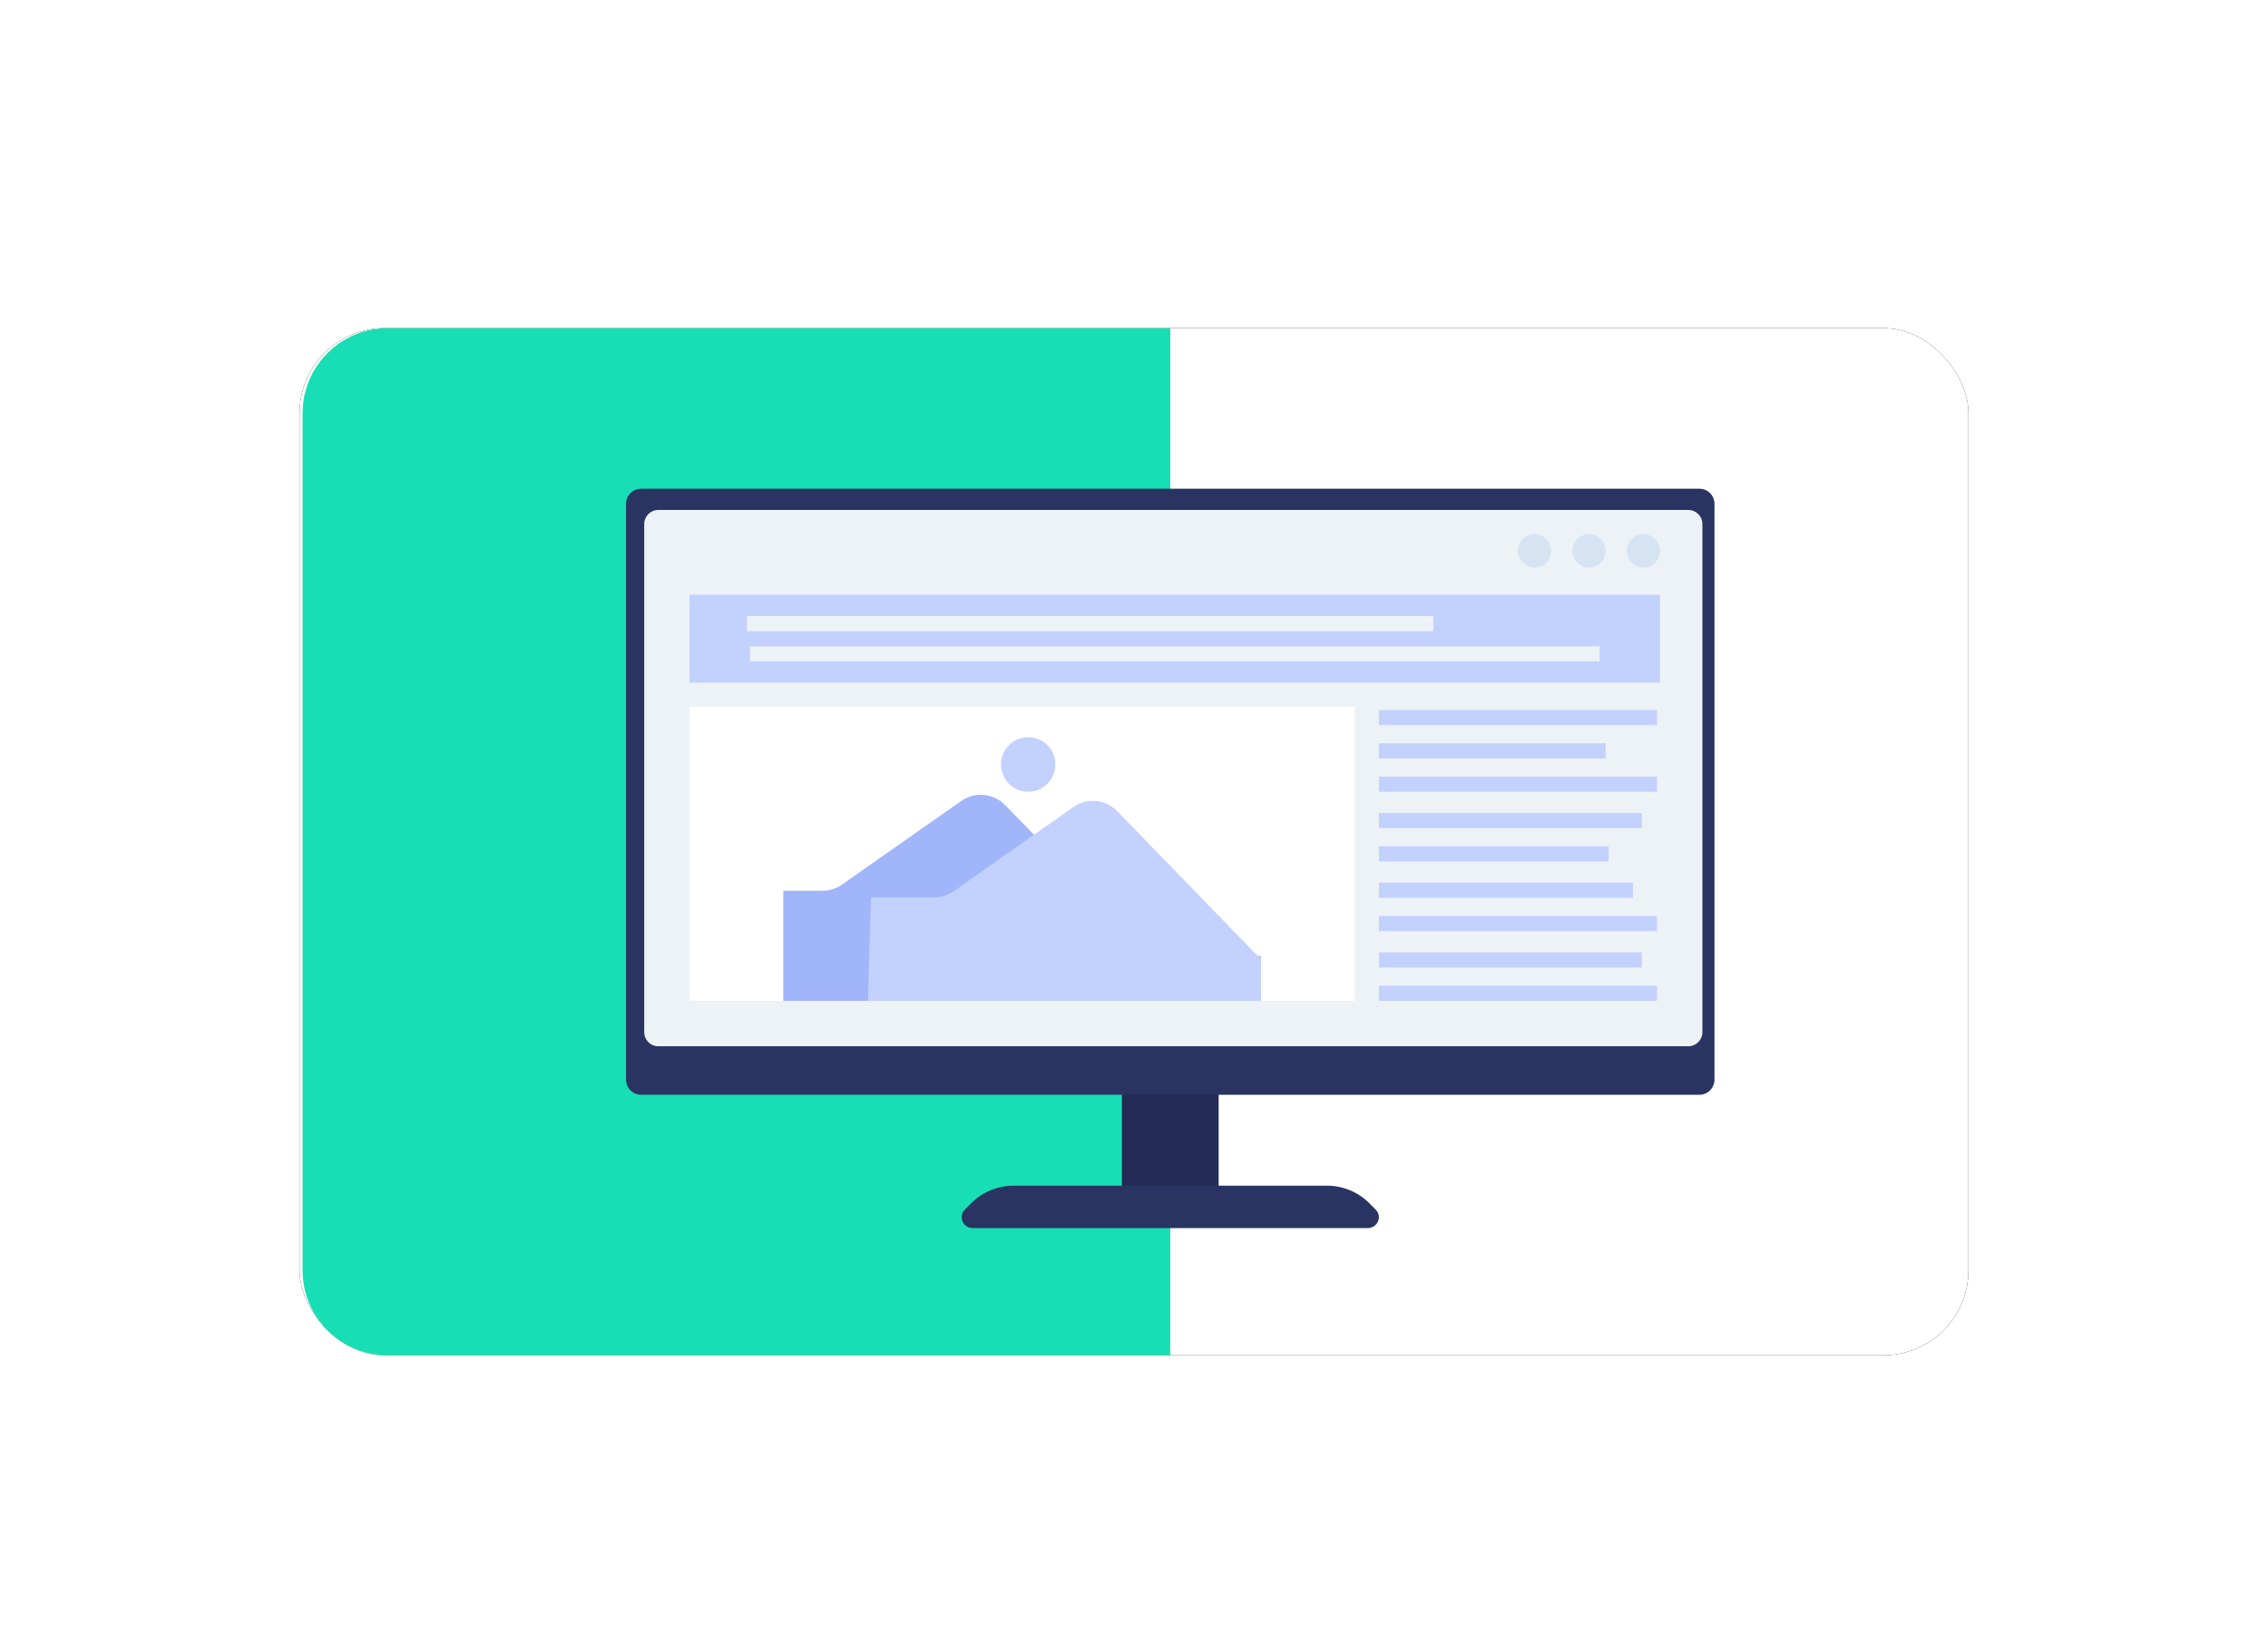<?xml version="1.0" encoding="UTF-8"?>
<svg width="159px" height="114px" viewBox="0 0 159 114" version="1.1" xmlns="http://www.w3.org/2000/svg" xmlns:xlink="http://www.w3.org/1999/xlink">
    <title>Group 16 Copy</title>
    <defs>
        <filter x="-23.5%" y="-38.2%" width="147.0%" height="176.4%" filterUnits="objectBoundingBox" id="filter-1">
            <feOffset dx="0" dy="2" in="SourceAlpha" result="shadowOffsetOuter1"></feOffset>
            <feGaussianBlur stdDeviation="5.5" in="shadowOffsetOuter1" result="shadowBlurOuter1"></feGaussianBlur>
            <feColorMatrix values="0 0 0 0 0   0 0 0 0 0   0 0 0 0 0  0 0 0 0.15 0" type="matrix" in="shadowBlurOuter1" result="shadowMatrixOuter1"></feColorMatrix>
            <feMerge>
                <feMergeNode in="shadowMatrixOuter1"></feMergeNode>
                <feMergeNode in="SourceGraphic"></feMergeNode>
            </feMerge>
        </filter>
        <rect id="path-2" x="0" y="0" width="117" height="72" rx="5.965"></rect>
        <filter x="-2.6%" y="-4.2%" width="105.1%" height="108.3%" filterUnits="objectBoundingBox" id="filter-3">
            <feOffset dx="0" dy="0" in="SourceAlpha" result="shadowOffsetOuter1"></feOffset>
            <feGaussianBlur stdDeviation="1" in="shadowOffsetOuter1" result="shadowBlurOuter1"></feGaussianBlur>
            <feColorMatrix values="0 0 0 0 0   0 0 0 0 0   0 0 0 0 0  0 0 0 0.05 0" type="matrix" in="shadowBlurOuter1"></feColorMatrix>
        </filter>
    </defs>
    <g id="Services" stroke="none" stroke-width="1" fill="none" fill-rule="evenodd">
        <g id="Reactively---Home-v2" transform="translate(-194, -854)">
            <g id="Group-4" transform="translate(156, 687)">
                <g id="Group-16-Copy" filter="url(#filter-1)" transform="translate(59, 188)">
                    <g id="Rectangle-Copy-4">
                        <use fill="black" fill-opacity="1" filter="url(#filter-3)" xlink:href="#path-2"></use>
                        <use fill="#FFFFFF" fill-rule="evenodd" xlink:href="#path-2"></use>
                    </g>
                    <path d="M6.177,0 L61.043,0 L61.043,0 L61.043,72 L6.177,72 C2.883,72 0.212,69.329 0.212,66.035 L0.212,5.965 C0.212,2.671 2.883,-2.82960841e-16 6.177,0 Z" id="Rectangle" fill="#18DEB5"></path>
                    <g id="Group-7" transform="translate(22.891, 11.257)">
                        <polygon id="Fill-3" fill="#212B54" points="34.761 50.336 41.543 50.336 41.543 17.204 34.761 17.204"></polygon>
                        <path d="M75.252,42.478 L1.052,42.478 C0.471,42.478 0,42.005 0,41.422 L0,1.056 C0,0.473 0.471,0 1.052,0 L75.252,0 C75.833,0 76.304,0.473 76.304,1.056 L76.304,41.422 C76.304,42.005 75.833,42.478 75.252,42.478" id="Fill-5" fill="#293463"></path>
                        <path d="M74.469,39.08 L2.259,39.08 C1.714,39.08 1.272,38.637 1.272,38.092 L1.272,2.474 C1.272,1.929 1.714,1.487 2.259,1.487 L74.469,1.487 C75.014,1.487 75.457,1.929 75.457,2.474 L75.457,38.092 C75.457,38.637 75.014,39.08 74.469,39.08" id="Fill-6" fill="#EDF2F7"></path>
                        <polygon id="Fill-7" fill="#C3D1FF" points="4.451 13.593 72.489 13.593 72.489 7.434 4.451 7.434"></polygon>
                        <polygon id="Fill-8" fill="#EDF2F7" points="8.478 9.982 56.592 9.982 56.592 8.92 8.478 8.92"></polygon>
                        <polygon id="Fill-9" fill="#EDF2F7" points="8.69 12.106 68.25 12.106 68.25 11.044 8.69 11.044"></polygon>
                        <polygon id="Fill-11" fill="#FFFFFF" points="4.451 35.894 51.082 35.894 51.082 15.292 4.451 15.292"></polygon>
                        <path d="M44.511,32.762 L37.891,32.762 C37.25,32.762 36.634,32.501 36.186,32.044 L26.568,22.169 C25.755,21.335 24.453,21.212 23.496,21.883 L15.141,27.742 C14.739,28.023 14.263,28.175 13.774,28.175 L11.022,28.175 L11.022,35.894 L44.511,35.894 L44.511,32.762" id="Fill-13" fill="#A1B6FA"></path>
                        <path d="M51.988,51.823 L24.316,51.823 C23.621,51.823 23.267,51.014 23.75,50.53 L24.212,50.068 C24.99,49.289 26.06,48.85 27.178,48.85 L49.126,48.85 C50.244,48.85 51.315,49.289 52.093,50.068 L52.554,50.53 C53.037,51.014 52.684,51.823 51.988,51.823" id="Fill-4" fill="#293463"></path>
                        <path d="M44.084,32.545 L34.436,22.602 C33.621,21.759 32.314,21.635 31.354,22.311 L22.973,28.212 C22.573,28.495 22.093,28.648 21.602,28.648 L17.169,28.648 L16.957,35.894 L44.511,35.894 L44.511,32.891 C44.357,32.792 44.213,32.678 44.084,32.545" id="Fill-12" fill="#C3D1FF"></path>
                        <path d="M30.098,19.327 C30.098,20.383 29.244,21.239 28.19,21.239 C27.137,21.239 26.283,20.383 26.283,19.327 C26.283,18.272 27.137,17.416 28.19,17.416 C29.244,17.416 30.098,18.272 30.098,19.327" id="Fill-14" fill="#C3D1FF"></path>
                        <polygon id="Fill-15" fill="#C3D1FF" points="52.777 16.566 72.277 16.566 72.277 15.504 52.777 15.504"></polygon>
                        <polygon id="Fill-16" fill="#C3D1FF" points="52.777 18.903 68.674 18.903 68.674 17.841 52.777 17.841"></polygon>
                        <polygon id="Fill-17" fill="#C3D1FF" points="52.777 21.239 72.277 21.239 72.277 20.177 52.777 20.177"></polygon>
                        <polygon id="Fill-18" fill="#C3D1FF" points="52.777 23.788 71.217 23.788 71.217 22.726 52.777 22.726"></polygon>
                        <polygon id="Fill-19" fill="#C3D1FF" points="52.777 33.558 71.217 33.558 71.217 32.496 52.777 32.496"></polygon>
                        <polygon id="Fill-20" fill="#C3D1FF" points="52.777 26.124 68.886 26.124 68.886 25.062 52.777 25.062"></polygon>
                        <polygon id="Fill-21" fill="#C3D1FF" points="52.777 28.673 70.582 28.673 70.582 27.611 52.777 27.611"></polygon>
                        <polygon id="Fill-22" fill="#C3D1FF" points="52.777 31.009 72.277 31.009 72.277 29.947 52.777 29.947"></polygon>
                        <polygon id="Fill-23" fill="#C3D1FF" points="52.777 35.894 72.277 35.894 72.277 34.832 52.777 34.832"></polygon>
                        <path d="M71.51,3.201 C72.145,3.304 72.577,3.904 72.474,4.541 C72.371,5.178 71.772,5.61 71.137,5.507 C70.501,5.404 70.07,4.804 70.173,4.167 C70.276,3.53 70.874,3.098 71.51,3.201" id="Fill-24" fill="#D5E3F2"></path>
                        <path d="M67.695,3.201 C68.33,3.304 68.762,3.904 68.659,4.541 C68.556,5.178 67.957,5.61 67.322,5.507 C66.686,5.404 66.254,4.804 66.358,4.167 C66.461,3.53 67.059,3.098 67.695,3.201" id="Fill-25" fill="#D5E3F2"></path>
                        <path d="M63.879,3.201 C64.515,3.304 64.946,3.904 64.844,4.541 C64.74,5.178 64.142,5.61 63.506,5.507 C62.871,5.404 62.439,4.804 62.542,4.167 C62.646,3.53 63.244,3.098 63.879,3.201" id="Fill-26" fill="#D5E3F2"></path>
                    </g>
                </g>
            </g>
        </g>
    </g>
</svg>